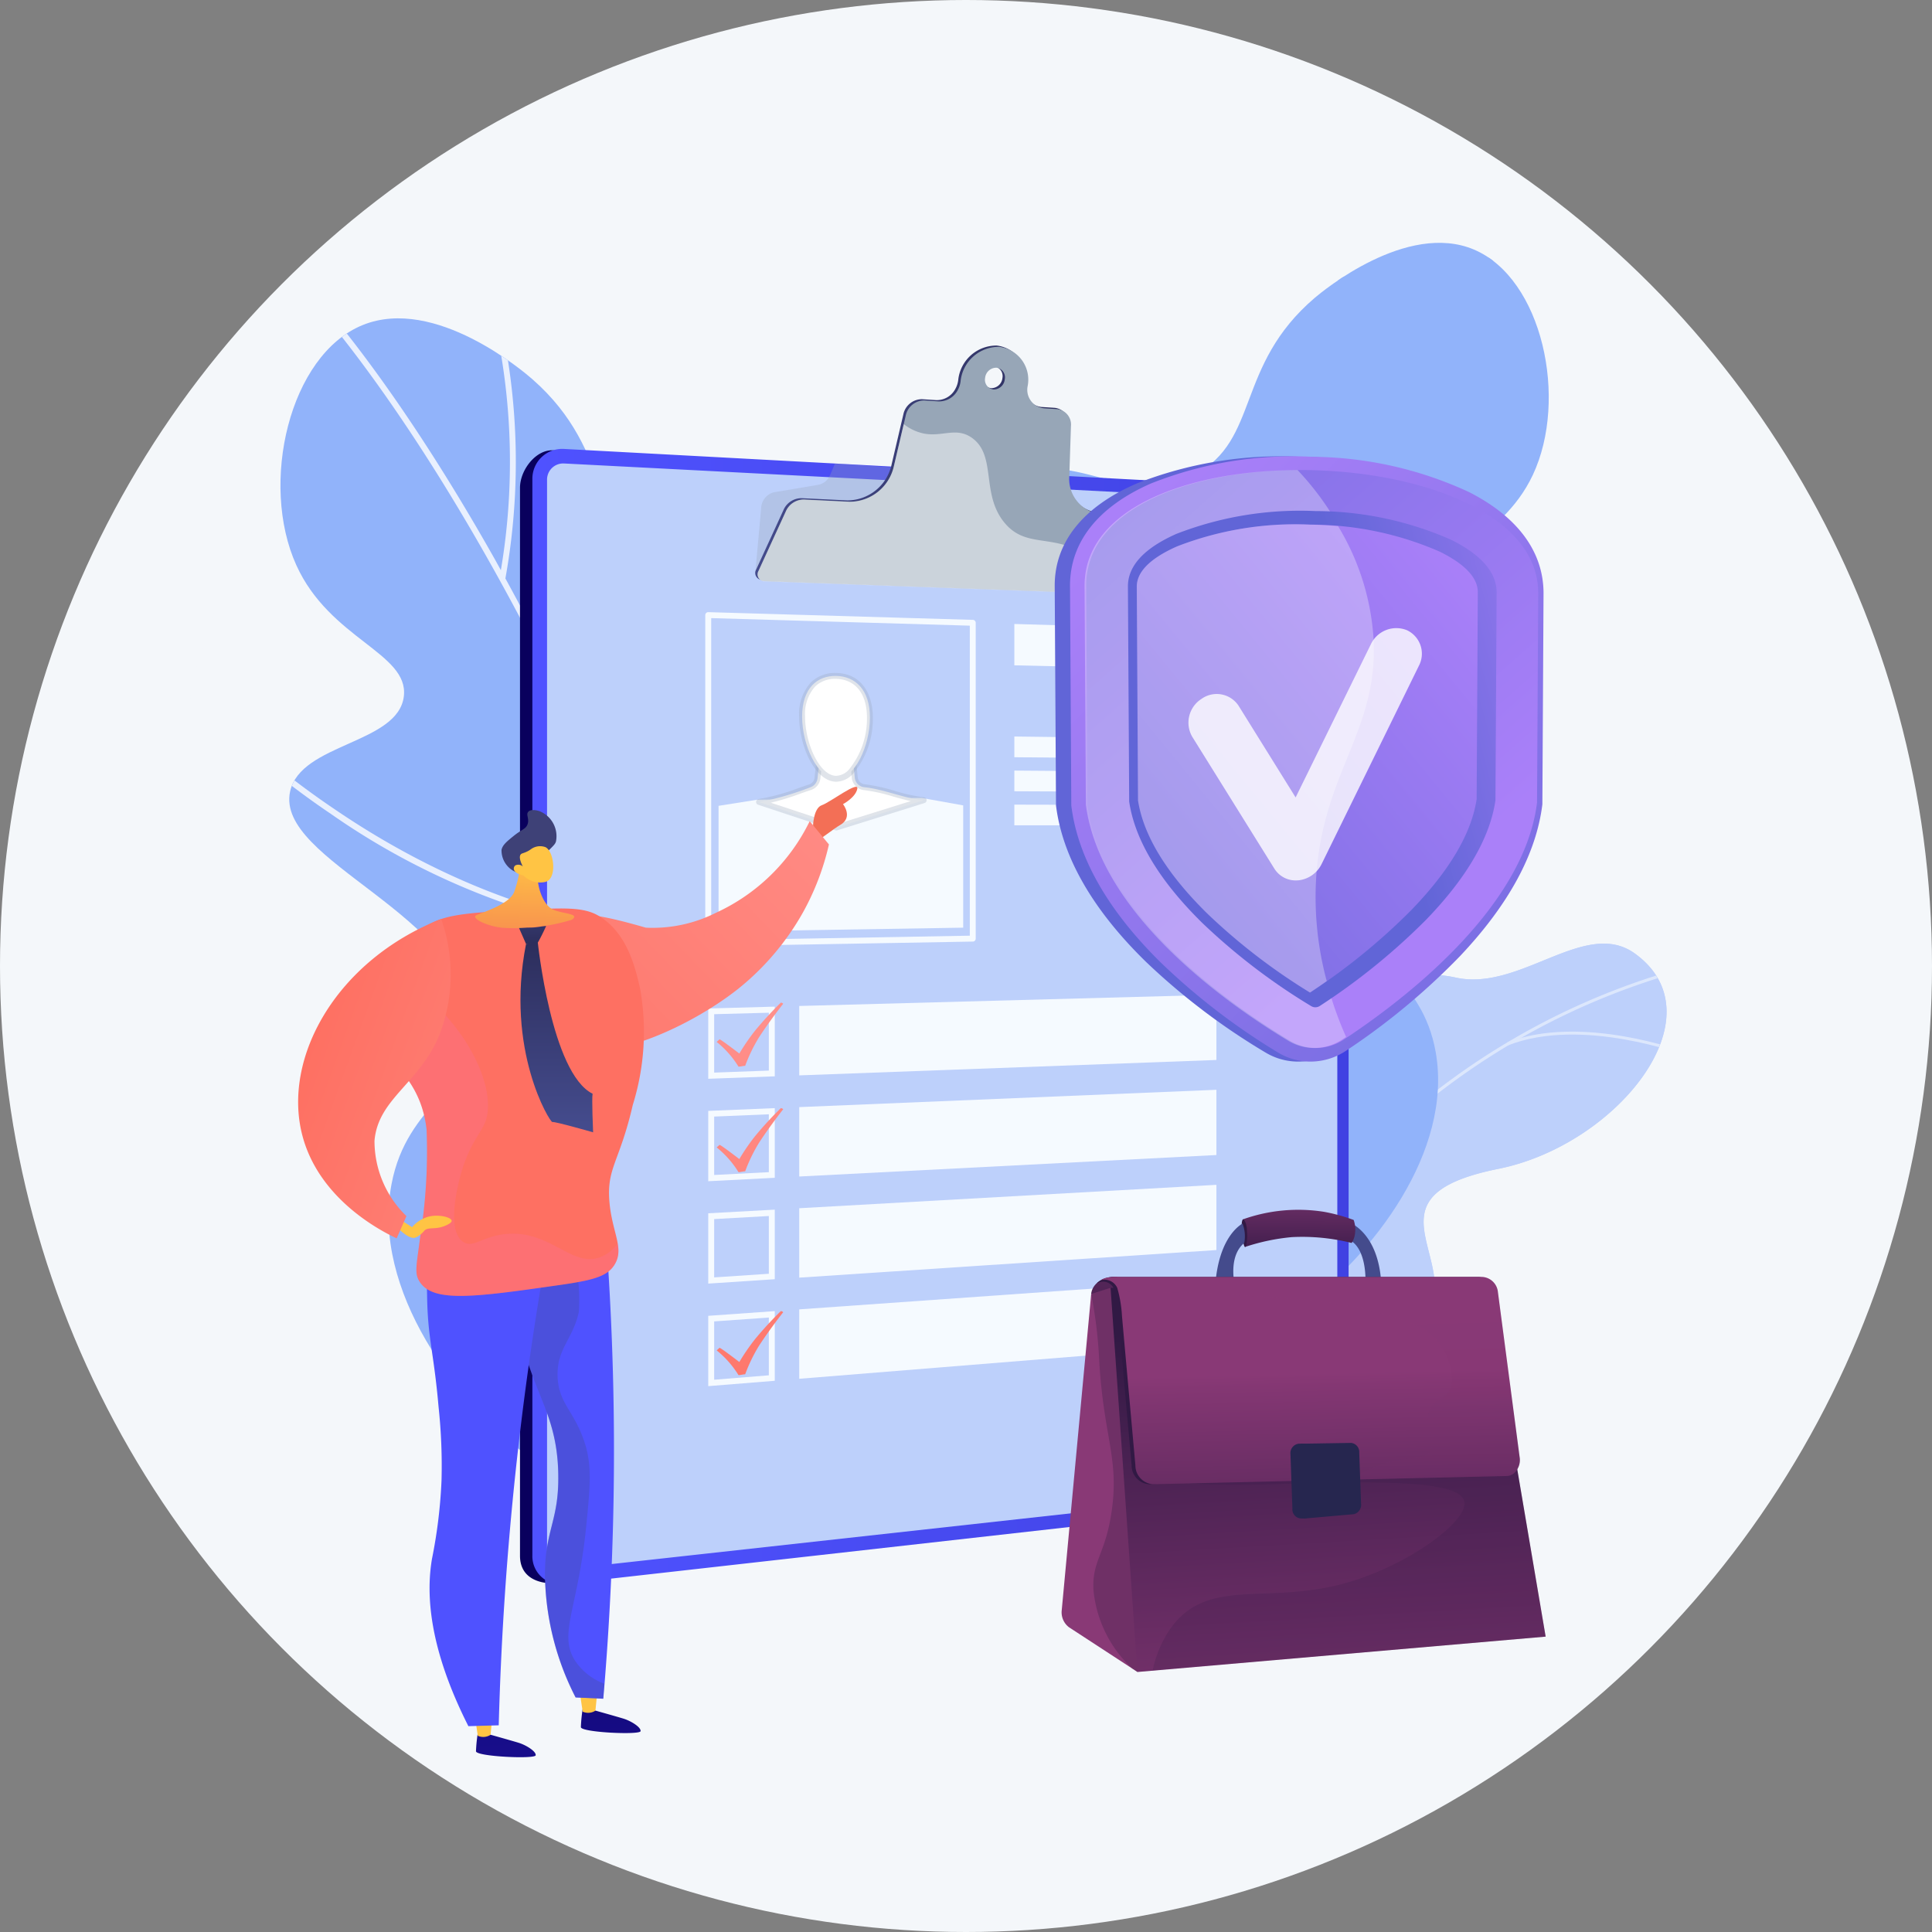 <svg xmlns="http://www.w3.org/2000/svg" xmlns:xlink="http://www.w3.org/1999/xlink" width="106" height="106" viewBox="0 0 106 106">
  <rect x="0" y="0" width="106" height="106" fill="#808080" stroke="none"/>
  <defs>
    <clipPath id="clip-path">
      <path id="Path_37765" data-name="Path 37765" d="M-2162.175,1613.631l-7.772-1.254c-.3-1.115-.593-3.13,1.1-3.342,2.358-.294,2.939-4.065,2.5-5.5-.539-1.773-1.707-5.924,1.929-6.433,3.027-.424,5.09-.106,5.786-3.619s3.046-5.41,6.41-4.678c3.54.771,7.094-3.281,9.81-1.326,4.732,3.407-.972,10.508-7.486,11.817s-3.252,3.972-3.488,6.9c-.323,3.995-5.856,2.28-7.565,3.606A4.071,4.071,0,0,0-2162.175,1613.631Z" transform="translate(2170.177 -1586.943)" fill="#bdd0fb"/>
    </clipPath>
    <clipPath id="clip-path-2">
      <path id="Path_37773" data-name="Path 37773" d="M-3672.381,516.023c8.388-6.051,9.673-19.115,5.679-22.676-2.077-1.852-4.724-.367-6.611-2.583-2.091-2.455.124-5.491-.153-12.208-.143-3.471-.4-9.764-4.048-12.026-3.617-2.243-6.96,1.715-10.985-.484-3.806-2.079-2.263-6.408-6.9-10.474-.431-.378-5.333-4.575-9.3-2.962-4.029,1.639-5.67,8.695-3.641,13.174,1.843,4.069,6.174,4.815,5.9,7.191-.308,2.618-5.668,2.57-6.242,5.229-.831,3.844,9.763,6.749,9.936,12.841.1,3.582-3.516,4.184-4.371,8.7-1.1,5.823,3.566,11.972,7.655,15.063C-3689.54,519.284-3679.651,521.268-3672.381,516.023Z" transform="translate(3709.208 -452.243)" fill="#91b3fa"/>
    </clipPath>
    <clipPath id="clip-path-3">
      <path id="Path_37781" data-name="Path 37781" d="M-2799.342,374.418c-7.761-5.769-8.789-18-5.008-21.275,1.967-1.7,4.421-.28,6.215-2.327,1.988-2.267-.042-5.135.305-11.411.179-3.243.5-9.123,3.944-11.189,3.411-2.049,6.484,1.7,10.276-.306,3.585-1.893,2.2-5.96,6.587-9.7.408-.348,5.046-4.206,8.733-2.646,3.746,1.585,5.186,8.2,3.229,12.364-1.777,3.78-5.836,4.42-5.606,6.644.253,2.452,5.265,2.478,5.766,4.972.725,3.6-9.217,6.18-9.459,11.872-.143,3.348,3.231,3.958,3.971,8.187.954,5.459-3.493,11.145-7.356,13.981C-2783.343,377.695-2792.614,379.418-2799.342,374.418Z" transform="translate(2806.475 -315.194)" fill="#91b3fa"/>
    </clipPath>
    <linearGradient id="linear-gradient" y1="0.5" x2="1" y2="0.5" gradientUnits="objectBoundingBox">
      <stop offset="0" stop-color="#09005d"/>
      <stop offset="1" stop-color="#1a0f91"/>
    </linearGradient>
    <linearGradient id="linear-gradient-2" y1="0.5" x2="1" y2="0.5" gradientUnits="objectBoundingBox">
      <stop offset="0" stop-color="#4f52ff"/>
      <stop offset="1" stop-color="#4042e2"/>
    </linearGradient>
    <linearGradient id="linear-gradient-3" y1="0.5" x2="1" y2="0.5" gradientUnits="objectBoundingBox">
      <stop offset="0" stop-color="#444b8c"/>
      <stop offset="0.996" stop-color="#26264f"/>
    </linearGradient>
    <linearGradient id="linear-gradient-4" x1="0.366" y1="-0.381" x2="1.859" y2="7.397" gradientUnits="objectBoundingBox">
      <stop offset="0" stop-color="#ff928e"/>
      <stop offset="1" stop-color="#fe7062"/>
    </linearGradient>
    <linearGradient id="linear-gradient-5" x1="0.062" y1="-1.967" x2="1.555" y2="5.812" xlink:href="#linear-gradient-4"/>
    <linearGradient id="linear-gradient-7" x1="-0.523" y1="-5.017" x2="0.969" y2="2.761" xlink:href="#linear-gradient-4"/>
    <linearGradient id="linear-gradient-8" x1="82.993" y1="2.846" x2="83.359" y2="-0.259" xlink:href="#linear-gradient-3"/>
    <linearGradient id="linear-gradient-9" x1="25.718" y1="3.177" x2="25.796" y2="-0.32" gradientUnits="objectBoundingBox">
      <stop offset="0.1" stop-color="#311944"/>
      <stop offset="0.267" stop-color="#361b47"/>
      <stop offset="0.48" stop-color="#462050"/>
      <stop offset="0.719" stop-color="#602a5f"/>
      <stop offset="0.974" stop-color="#843773"/>
      <stop offset="1" stop-color="#893976"/>
    </linearGradient>
    <linearGradient id="linear-gradient-10" x1="511.641" y1="0.557" x2="529.068" y2="2.438" xlink:href="#linear-gradient-9"/>
    <linearGradient id="linear-gradient-11" x1="95.998" y1="2.888" x2="96.478" y2="-0.295" xlink:href="#linear-gradient-3"/>
    <linearGradient id="linear-gradient-12" x1="95.921" y1="7.14" x2="94.082" y2="-22.479" gradientUnits="objectBoundingBox">
      <stop offset="0.1" stop-color="#311944"/>
      <stop offset="0.685" stop-color="#6d2e66"/>
      <stop offset="1" stop-color="#893976"/>
    </linearGradient>
    <linearGradient id="linear-gradient-13" x1="26.735" y1="0.836" x2="23.639" y2="0.309" gradientUnits="objectBoundingBox">
      <stop offset="0" stop-color="#311944"/>
      <stop offset="1" stop-color="#893976"/>
    </linearGradient>
    <linearGradient id="linear-gradient-14" x1="31.653" y1="0.099" x2="32.912" y2="0.581" xlink:href="#linear-gradient-13"/>
    <linearGradient id="linear-gradient-15" x1="6.965" y1="-0.479" x2="7.058" y2="0.935" xlink:href="#linear-gradient-12"/>
    <linearGradient id="linear-gradient-16" x1="7.432" y1="0.325" x2="8.18" y2="0.917" xlink:href="#linear-gradient-13"/>
    <linearGradient id="linear-gradient-17" x1="6.988" y1="0.495" x2="7.278" y2="0.472" xlink:href="#linear-gradient-12"/>
    <linearGradient id="linear-gradient-18" x1="7.37" y1="2.528" x2="7.266" y2="0.167" xlink:href="#linear-gradient-9"/>
    <linearGradient id="linear-gradient-19" x1="7.421" y1="3.142" x2="7.245" y2="-0.185" xlink:href="#linear-gradient-13"/>
    <linearGradient id="linear-gradient-20" x1="43.58" y1="0.938" x2="40.333" y2="-0.587" xlink:href="#linear-gradient-3"/>
    <linearGradient id="linear-gradient-21" x1="51.17" y1="-2.23" x2="40.245" y2="1.258" xlink:href="#linear-gradient-3"/>
    <linearGradient id="linear-gradient-22" x1="-7.041" y1="-14.569" x2="-7.957" y2="-12.378" gradientUnits="objectBoundingBox">
      <stop offset="0" stop-color="#ffc444"/>
      <stop offset="0.996" stop-color="#f36f56"/>
    </linearGradient>
    <linearGradient id="linear-gradient-23" x1="0.251" y1="-1.767" x2="-1.606" y2="-0.272" xlink:href="#linear-gradient-4"/>
    <linearGradient id="linear-gradient-24" x1="80.376" y1="-16.734" x2="81.645" y2="-6.265" xlink:href="#linear-gradient"/>
    <linearGradient id="linear-gradient-25" x1="274.688" y1="-10.633" x2="274.75" y2="-14.93" xlink:href="#linear-gradient-22"/>
    <linearGradient id="linear-gradient-26" x1="83.719" y1="-18.665" x2="84.987" y2="-8.195" xlink:href="#linear-gradient"/>
    <linearGradient id="linear-gradient-27" x1="286.625" y1="-11.698" x2="286.687" y2="-15.995" xlink:href="#linear-gradient-22"/>
    <linearGradient id="linear-gradient-28" x1="46.632" y1="-0.069" x2="47.569" y2="-0.069" xlink:href="#linear-gradient-2"/>
    <linearGradient id="linear-gradient-29" x1="51.253" y1="-0.069" x2="52.283" y2="-0.069" xlink:href="#linear-gradient-3"/>
    <linearGradient id="linear-gradient-30" x1="40.757" y1="-0.066" x2="41.966" y2="-0.066" xlink:href="#linear-gradient-2"/>
    <linearGradient id="linear-gradient-31" x1="19.469" y1="0.748" x2="18.266" y2="-0.484" xlink:href="#linear-gradient-4"/>
    <linearGradient id="linear-gradient-32" x1="21.496" y1="0.702" x2="20.167" y2="-0.759" gradientUnits="objectBoundingBox">
      <stop offset="0" stop-color="#ff9085"/>
      <stop offset="1" stop-color="#fb6fbb"/>
    </linearGradient>
    <linearGradient id="linear-gradient-33" x1="96.149" y1="-12.708" x2="97.151" y2="-12.708" xlink:href="#linear-gradient-22"/>
    <linearGradient id="linear-gradient-34" x1="2.062" y1="1.44" x2="0.28" y2="0.221" xlink:href="#linear-gradient-4"/>
    <linearGradient id="linear-gradient-35" x1="0.54" y1="-0.071" x2="0.454" y2="1.869" xlink:href="#linear-gradient-22"/>
    <linearGradient id="linear-gradient-36" x1="89.632" y1="-2.735" x2="88.915" y2="-4.322" gradientUnits="objectBoundingBox">
      <stop offset="0" stop-color="#444b8c"/>
      <stop offset="0.996" stop-color="#3e4177"/>
    </linearGradient>
    <linearGradient id="linear-gradient-37" x1="78.387" y1="-48.732" x2="78.939" y2="-57.97" xlink:href="#linear-gradient-22"/>
    <linearGradient id="linear-gradient-38" x1="0.383" y1="-2.504" x2="0.584" y2="1.901" xlink:href="#linear-gradient-3"/>
    <linearGradient id="linear-gradient-39" x1="77.331" y1="0.957" x2="77.331" y2="-0.257" xlink:href="#linear-gradient-3"/>
    <linearGradient id="linear-gradient-40" x1="1.087" y1="-0.027" x2="0.798" y2="0.192" gradientUnits="objectBoundingBox">
      <stop offset="0" stop-color="#aa80f9"/>
      <stop offset="0.996" stop-color="#6165d7"/>
    </linearGradient>
    <linearGradient id="linear-gradient-41" x1="0.201" y1="0.023" x2="1.193" y2="1.294" xlink:href="#linear-gradient-40"/>
    <linearGradient id="linear-gradient-42" x1="0.73" y1="0.758" x2="-0.115" y2="-0.571" xlink:href="#linear-gradient-40"/>
    <linearGradient id="linear-gradient-43" x1="1.346" y1="0.159" x2="0.658" y2="0.404" xlink:href="#linear-gradient-40"/>
    <linearGradient id="linear-gradient-44" x1="0.861" y1="-0.035" x2="-0.333" y2="1.316" xlink:href="#linear-gradient-40"/>
  </defs>
  <g id="Group_11113" data-name="Group 11113" transform="translate(-1087 -3204)">
    <circle id="Ellipse_68" data-name="Ellipse 68" cx="53" cy="53" r="53" transform="translate(1087 3204)" fill="#f4f7fa"/>
    <g id="Group_11109" data-name="Group 11109" transform="translate(1082.896 3202.751)">
      <path id="Path_37757" data-name="Path 37757" d="M-3803.772,341.612c-2.3-15.071-11.743-33.587-30.394-35.525a105.171,105.171,0,0,0-28.119.888,31.469,31.469,0,0,0-20.146,12.79,27.736,27.736,0,0,0-4.269,22.417,55.375,55.375,0,0,1,1.8,15.328c-.391,8.951-.166,17.306,8.521,22.644,7.756,4.766,17.517,8.97,26.83,9.706a59.821,59.821,0,0,0,19.524-1.957C-3798.936,379.505-3801.469,356.683-3803.772,341.612Z" transform="translate(3901.576 -291.249)" fill="#f4f7fa"/>
      <g id="Group_11052" data-name="Group 11052" transform="translate(65.986 53.025)">
        <path id="Path_37758" data-name="Path 37758" d="M-2166.483,1620.181c-.327-.094.33-1.754-.3-4.105-.158-.587-.8-3.852-3.254-4.318l-1.43-.272c-.248-1.141-.269-2.261,1.249-2.45,2.358-.294,2.938-4.065,2.5-5.5-.54-1.773-1.707-5.924,1.929-6.433,3.027-.424,5.09-.106,5.786-3.619s3.046-5.41,6.41-4.678c3.54.771,7.094-3.281,9.81-1.326,4.732,3.407-.972,10.508-7.486,11.817s-3.252,3.972-3.488,6.9a5.082,5.082,0,0,1-.3,1.16c-1.146,2.917-4.38,2.953-7.015,5.081C-2165.669,1615.34-2165.932,1620.339-2166.483,1620.181Z" transform="translate(2171.596 -1586.943)" fill="#bdd0fb"/>
        <g id="Group_11051" data-name="Group 11051" transform="translate(0.043)">
          <path id="Path_37759" data-name="Path 37759" d="M-2162.175,1613.631l-7.772-1.254c-.3-1.115-.593-3.13,1.1-3.342,2.358-.294,2.939-4.065,2.5-5.5-.539-1.773-1.707-5.924,1.929-6.433,3.027-.424,5.09-.106,5.786-3.619s3.046-5.41,6.41-4.678c3.54.771,7.094-3.281,9.81-1.326,4.732,3.407-.972,10.508-7.486,11.817s-3.252,3.972-3.488,6.9c-.323,3.995-5.856,2.28-7.565,3.606A4.071,4.071,0,0,0-2162.175,1613.631Z" transform="translate(2170.177 -1586.943)" fill="#bdd0fb"/>
          <g id="Group_11050" data-name="Group 11050" clip-path="url(#clip-path)">
            <g id="Group_11049" data-name="Group 11049" transform="translate(4.095 1.218)" opacity="0.5" style="mix-blend-mode: soft-light;isolation: isolate">
              <path id="Path_37760" data-name="Path 37760" d="M-2026.063,1659.613l-.161-.057a38.978,38.978,0,0,1,25.442-23.394l.054.155A38.815,38.815,0,0,0-2026.063,1659.613Z" transform="translate(2026.482 -1635.891)" fill="#fcfdfe"/>
              <path id="Path_37761" data-name="Path 37761" d="M-2031.574,1930.813l-.168-.026c.655-4.586-2.979-8.812-3.016-8.854l.13-.1C-2034.592,1921.875-2030.909,1926.155-2031.574,1930.813Z" transform="translate(2034.759 -1912.924)" fill="#fcfdfe"/>
              <path id="Path_37762" data-name="Path 37762" d="M-1998.626,2246.492l-.137-.1c2.915-3.726,11.917-2.9,12.007-2.9l-.012.161C-1986.858,2243.651-1995.767,2242.838-1998.626,2246.492Z" transform="translate(1999.852 -2224.784)" fill="#fcfdfe"/>
              <path id="Path_37763" data-name="Path 37763" d="M-1689.234,1636.11l-.146-.088c2.033-3.14.445-8.713.429-8.769l.164-.039C-1688.771,1627.271-1687.164,1632.911-1689.234,1636.11Z" transform="translate(1699.823 -1627.214)" fill="#fcfdfe"/>
              <path id="Path_37764" data-name="Path 37764" d="M-1483.557,1747.238l-.069-.15c4.094-1.607,9.776.528,9.833.55l-.059.15C-1473.909,1747.767-1479.526,1745.656-1483.557,1747.238Z" transform="translate(1500.29 -1742.883)" fill="#fcfdfe"/>
            </g>
          </g>
        </g>
      </g>
      <g id="Group_11056" data-name="Group 11056" transform="translate(19.494 18.716)">
        <g id="Group_11055" data-name="Group 11055" transform="translate(0)">
          <path id="Path_37766" data-name="Path 37766" d="M-3672.381,516.023c8.388-6.051,9.673-19.115,5.679-22.676-2.077-1.852-4.724-.367-6.611-2.583-2.091-2.455.124-5.491-.153-12.208-.143-3.471-.4-9.764-4.048-12.026-3.617-2.243-6.96,1.715-10.985-.484-3.806-2.079-2.263-6.408-6.9-10.474-.431-.378-5.333-4.575-9.3-2.962-4.029,1.639-5.67,8.695-3.641,13.174,1.843,4.069,6.174,4.815,5.9,7.191-.308,2.618-5.668,2.57-6.242,5.229-.831,3.844,9.763,6.749,9.936,12.841.1,3.582-3.516,4.184-4.371,8.7-1.1,5.823,3.566,11.972,7.655,15.063C-3689.54,519.284-3679.651,521.268-3672.381,516.023Z" transform="translate(3709.208 -452.243)" fill="#91b3fa"/>
          <g id="Group_11054" data-name="Group 11054" clip-path="url(#clip-path-2)">
            <g id="Group_11053" data-name="Group 11053" transform="translate(-4.584 -3.921)" opacity="0.8" style="mix-blend-mode: soft-light;isolation: isolate">
              <path id="Path_37767" data-name="Path 37767" d="M-3656.795,444.709l.318-.08a280.138,280.138,0,0,0-10.7-33.979,177.266,177.266,0,0,0-10.351-22.126c-6.231-11.065-10.875-15.592-10.921-15.637l-.228.236c.046.044,4.665,4.551,10.875,15.582C-3672.071,398.889-3663.773,416.87-3656.795,444.709Z" transform="translate(3693.882 -371.367)" fill="#fff"/>
              <path id="Path_37768" data-name="Path 37768" d="M-3356.124,340.815a36.085,36.085,0,0,0-1.4-18.24l-.3.123a35.739,35.739,0,0,1,1.383,18.057Z" transform="translate(3373.038 -322.575)" fill="#fff"/>
              <path id="Path_37769" data-name="Path 37769" d="M-2966.841,793.714c5.314-9.71,6.886-16.607,7.268-20.684.417-4.44-.423-6.548-.459-6.636l-.3.124c.009.021.849,2.144.432,6.517-.384,4.041-1.95,10.881-7.226,20.52Z" transform="translate(2994.151 -752.974)" fill="#fff"/>
              <path id="Path_37770" data-name="Path 37770" d="M-2726.292,1568.945c12.868-14.453,13.4-25.85,13.4-25.964l-.328-.011a27.942,27.942,0,0,1-1.952,7.733,59.059,59.059,0,0,1-11.368,18.024Z" transform="translate(2760.834 -1506.069)" fill="#fff"/>
              <path id="Path_37771" data-name="Path 37771" d="M-3838.341,1152.6a29.989,29.989,0,0,0,3.439.4l.019-.327c-7.667-.446-14.247-3.931-18.416-6.777a44.615,44.615,0,0,1-7.281-6.129l-.244.219a45.027,45.027,0,0,0,7.34,6.18A39.642,39.642,0,0,0-3838.341,1152.6Z" transform="translate(3860.824 -1115.063)" fill="#fff"/>
              <path id="Path_37772" data-name="Path 37772" d="M-3529.4,1737.12q.905.159,1.847.256l.033-.326c-7.965-.816-13.946-5.184-17.562-8.705a36.936,36.936,0,0,1-6-7.521l-.287.159a37.288,37.288,0,0,0,6.055,7.6A30.832,30.832,0,0,0-3529.4,1737.12Z" transform="translate(3560.723 -1678.546)" fill="#fff"/>
            </g>
          </g>
        </g>
      </g>
      <g id="Group_11060" data-name="Group 11060" transform="translate(46.789 14.572)">
        <g id="Group_11059" data-name="Group 11059" transform="translate(0)">
          <path id="Path_37774" data-name="Path 37774" d="M-2799.342,374.418c-7.761-5.769-8.789-18-5.008-21.275,1.967-1.7,4.421-.28,6.215-2.327,1.988-2.267-.042-5.135.305-11.411.179-3.243.5-9.123,3.944-11.189,3.411-2.049,6.484,1.7,10.276-.306,3.585-1.893,2.2-5.96,6.587-9.7.408-.348,5.046-4.206,8.733-2.646,3.746,1.585,5.186,8.2,3.229,12.364-1.777,3.78-5.836,4.42-5.606,6.644.253,2.452,5.265,2.478,5.766,4.972.725,3.6-9.217,6.18-9.459,11.872-.143,3.348,3.231,3.958,3.971,8.187.954,5.459-3.493,11.145-7.356,13.981C-2783.343,377.695-2792.614,379.418-2799.342,374.418Z" transform="translate(2806.475 -315.194)" fill="#91b3fa"/>
          <g id="Group_11058" data-name="Group 11058" clip-path="url(#clip-path-3)">
            <g id="Group_11057" data-name="Group 11057" transform="translate(1.435 -3.724)" style="mix-blend-mode: soft-light;isolation: isolate">
              <path id="Path_37775" data-name="Path 37775" d="M-2448.875,310.216l-.3-.079a262.027,262.027,0,0,1,10.455-31.624,165.775,165.775,0,0,1,9.971-20.547c5.972-10.261,10.374-14.433,10.418-14.473l.209.224c-.043.041-4.421,4.193-10.373,14.423C-2433.985,267.583-2441.981,284.283-2448.875,310.216Z" transform="translate(2458.54 -241.937)" fill="#91b3fa"/>
              <path id="Path_37776" data-name="Path 37776" d="M-1806.155,209.062a33.74,33.74,0,0,1,1.552-17.034l.283.119a33.413,33.413,0,0,0-1.533,16.863Z" transform="translate(1835.412 -192.028)" fill="#91b3fa"/>
              <path id="Path_37777" data-name="Path 37777" d="M-2334.386,624.4c-4.839-9.148-6.217-15.617-6.521-19.433-.33-4.157.483-6.116.517-6.2l.282.12a14.3,14.3,0,0,0-.491,6.087c.306,3.783,1.679,10.2,6.483,19.28Z" transform="translate(2353.625 -586.473)" fill="#91b3fa"/>
              <path id="Path_37778" data-name="Path 37778" d="M-2746.84,1343.306c-11.838-13.682-12.182-24.345-12.184-24.451l.307-.006A26.131,26.131,0,0,0-2757,1326.1a55.227,55.227,0,0,0,10.388,17Z" transform="translate(2759.024 -1284.778)" fill="#91b3fa"/>
              <path id="Path_37779" data-name="Path 37779" d="M-2075.79,974.417a28.039,28.039,0,0,1-3.22.331l-.013-.306c7.174-.315,13.371-3.486,17.306-6.091a41.732,41.732,0,0,0,6.889-5.633l.225.208a42.084,42.084,0,0,1-6.944,5.68A37.065,37.065,0,0,1-2075.79,974.417Z" transform="translate(2099.584 -939.415)" fill="#91b3fa"/>
              <path id="Path_37780" data-name="Path 37780" d="M-2310.972,1516.75q-.849.137-1.73.215l-.027-.305c7.458-.657,13.107-4.661,16.534-7.9a34.538,34.538,0,0,0,5.707-6.952l.266.153a34.849,34.849,0,0,1-5.762,7.022A28.82,28.82,0,0,1-2310.972,1516.75Z" transform="translate(2326.223 -1462.2)" fill="#91b3fa"/>
            </g>
          </g>
        </g>
      </g>
      <g id="Group_11071" data-name="Group 11071" transform="translate(32.633 20.209)">
        <path id="Path_37782" data-name="Path 37782" d="M-3231.225,694.248l-41.6-2.633c-.958-.051-1.821,1.093-1.821,2.053v58.6c0,1.332,1.244,1.6,2.2,1.493l41.22-4.6a1.665,1.665,0,0,0,1.361-1.684V695.853A1.55,1.55,0,0,0-3231.225,694.248Z" transform="translate(3274.647 -685.869)" fill="url(#linear-gradient)"/>
        <path id="Path_37783" data-name="Path 37783" d="M-3208.6,691.319l-41.683-2.243a1.638,1.638,0,0,0-1.739,1.659v59.055a1.53,1.53,0,0,0,1.739,1.557l41.683-4.693a1.675,1.675,0,0,0,1.361-1.7V692.936A1.558,1.558,0,0,0-3208.6,691.319Z" transform="translate(3252.702 -683.405)" fill="url(#linear-gradient-2)"/>
        <path id="Path_37784" data-name="Path 37784" d="M-3224.616,776.271a.828.828,0,0,1-.938-.842V716.5a.887.887,0,0,1,.938-.9l41.683,2.154a.843.843,0,0,1,.737.875V770.75a.907.907,0,0,1-.737.918Z" transform="translate(3227.039 -709.131)" fill="#bdd0fb"/>
        <path id="Path_37785" data-name="Path 37785" d="M-3048.248,900.447-3083.9,904.2V849.837l35.652,1.469Z" transform="translate(3089.667 -839.307)" fill="#bdd0fb"/>
        <path id="Path_37786" data-name="Path 37786" d="M-2833.388,721.395l-14.248.195.32-3.515a.927.927,0,0,1,.723-.9l2.413-.406a.884.884,0,0,0,.653-.548l.261-.622,6.312.426Z" transform="translate(2860.547 -709.13)" fill="#97a6b7" opacity="0.3" style="mix-blend-mode: multiply;isolation: isolate"/>
        <path id="Path_37787" data-name="Path 37787" d="M-2825.779,511.586a.789.789,0,0,0-.726-.695l-2.277-.112a1.94,1.94,0,0,1-1.753-2.132l.088-2.7a.849.849,0,0,0-.756-.927l-.748-.049a1.019,1.019,0,0,1-.87-1.223,1.815,1.815,0,0,0-1.565-2.146,2.106,2.106,0,0,0-2.117,1.9,1.335,1.335,0,0,1-.158.48,1.148,1.148,0,0,1-1.05.613l-.772-.05a1.039,1.039,0,0,0-1.03.833l-.642,2.736a2.49,2.49,0,0,1-2.435,1.984l-2.5-.122a1.075,1.075,0,0,0-1,.65l-1.5,3.267a.379.379,0,0,0,.3.566l21.659.787a.429.429,0,0,0,.395-.507Zm-8.915-7.646a.532.532,0,0,1-.462-.634.617.617,0,0,1,.619-.559.533.533,0,0,1,.46.634A.618.618,0,0,1-2834.694,503.94Z" transform="translate(2860.547 -501.603)" fill="url(#linear-gradient-3)"/>
        <path id="Path_37788" data-name="Path 37788" d="M-2821.536,514a.789.789,0,0,0-.726-.695l-2.277-.112a1.941,1.941,0,0,1-1.753-2.132l.088-2.7a.85.85,0,0,0-.756-.927l-.748-.049a1.019,1.019,0,0,1-.87-1.223,1.814,1.814,0,0,0-1.565-2.146,2.106,2.106,0,0,0-2.117,1.9,1.34,1.34,0,0,1-.158.48,1.148,1.148,0,0,1-1.05.613l-.771-.05a1.038,1.038,0,0,0-1.03.833l-.642,2.736a2.49,2.49,0,0,1-2.435,1.984l-2.5-.122a1.076,1.076,0,0,0-1,.65l-1.5,3.267a.379.379,0,0,0,.3.566l21.659.787a.43.43,0,0,0,.395-.507Zm-8.915-7.646a.532.532,0,0,1-.462-.634.617.617,0,0,1,.619-.558.532.532,0,0,1,.46.633A.617.617,0,0,1-2830.45,506.357Z" transform="translate(2856.433 -503.947)" fill="#97a6b7"/>
        <g id="Group_11061" data-name="Group 11061" transform="translate(13.04 4.308)">
          <path id="Path_37789" data-name="Path 37789" d="M-2825.242,651.323c-1.932-1.3-3.414-.38-4.618-1.851-1.289-1.575-.419-3.649-1.753-4.627-.854-.627-1.615-.074-2.609-.244a2.615,2.615,0,0,1-1.155-.528l-.535,2.282a2.49,2.49,0,0,1-2.435,1.984l-2.5-.122a1.076,1.076,0,0,0-1,.65l-1.5,3.267a.379.379,0,0,0,.3.566l19.683.715A6.188,6.188,0,0,0-2825.242,651.323Z" transform="translate(2843.393 -644.073)" fill="#fff" opacity="0.5" style="mix-blend-mode: soft-light;isolation: isolate"/>
        </g>
        <g id="Group_11070" data-name="Group 11070" transform="translate(10.167 14.623)">
          <g id="Group_11062" data-name="Group 11062" transform="translate(0.162 20.995)">
            <path id="Path_37790" data-name="Path 37790" d="M-2929.712,1701.489v3.175l-3,.111v-3.205l3-.081Zm.325-.333-3.65.1v3.858l3.65-.135v-3.822Z" transform="translate(2933.037 -1700.504)" fill="#f5faff"/>
            <path id="Path_37791" data-name="Path 37791" d="M-2744.995,1683.174l-22.888.845v-3.808l22.888-.616Z" transform="translate(2772.876 -1679.596)" fill="#f5faff"/>
          </g>
          <g id="Group_11063" data-name="Group 11063" transform="translate(0.162 26.209)">
            <path id="Path_37792" data-name="Path 37792" d="M-2929.712,1885.644v3.175l-3,.155v-3.205l3-.125Zm.325-.338-3.65.152v3.858l3.65-.188v-3.822Z" transform="translate(2933.037 -1884.3)" fill="#f5faff"/>
            <path id="Path_37793" data-name="Path 37793" d="M-2744.995,1855.62l-22.888,1.179v-3.808l22.888-.95Z" transform="translate(2772.876 -1852.041)" fill="#f5faff"/>
          </g>
          <g id="Group_11064" data-name="Group 11064" transform="translate(0.162 31.423)">
            <path id="Path_37794" data-name="Path 37794" d="M-2929.712,2069.8v3.175l-3,.2v-3.2l3-.168Zm.325-.343-3.65.2v3.858l3.65-.241v-3.822Z" transform="translate(2933.037 -2068.096)" fill="#f5faff"/>
            <path id="Path_37795" data-name="Path 37795" d="M-2744.995,2028.065l-22.888,1.514v-3.808l22.888-1.284Z" transform="translate(2772.876 -2024.487)" fill="#f5faff"/>
          </g>
          <g id="Group_11065" data-name="Group 11065" transform="translate(0.162 36.638)">
            <path id="Path_37796" data-name="Path 37796" d="M-2929.712,2253.954v3.174l-3,.242v-3.2l3-.212Zm.325-.348-3.65.258v3.858l3.65-.294v-3.821Z" transform="translate(2933.037 -2251.892)" fill="#f5faff"/>
            <path id="Path_37797" data-name="Path 37797" d="M-2744.995,2200.51l-22.888,1.848v-3.808l22.888-1.619Z" transform="translate(2772.876 -2196.932)" fill="#f5faff"/>
          </g>
          <path id="Path_37798" data-name="Path 37798" d="M-2938.245,1003.565a.162.162,0,0,1-.114-.047.162.162,0,0,1-.049-.116V985.4a.162.162,0,0,1,.049-.116.156.156,0,0,1,.118-.046l14.514.423a.162.162,0,0,1,.157.162v17.327a.162.162,0,0,1-.16.162l-14.514.255Zm.162-18v17.674l14.189-.25v-17.01Zm14.351,17.583h0Z" transform="translate(2938.407 -985.235)" fill="#f5faff"/>
          <path id="Path_37799" data-name="Path 37799" d="M-2366.56,1009.329l-11.088-.255v-2.268l11.088.323Z" transform="translate(2394.604 -1006.154)" fill="#f5faff"/>
          <path id="Path_37800" data-name="Path 37800" d="M-2366.56,1212.237l-11.088-.1V1211l11.088.137Z" transform="translate(2394.604 -1204.174)" fill="#f5faff"/>
          <path id="Path_37801" data-name="Path 37801" d="M-2366.56,1273.995l-11.088-.047v-1.134l11.088.081Z" transform="translate(2394.604 -1264.118)" fill="#f5faff"/>
          <path id="Path_37802" data-name="Path 37802" d="M-2366.56,1335.752l-11.088.009v-1.134l11.088.025Z" transform="translate(2394.604 -1324.063)" fill="#f5faff"/>
          <g id="Group_11069" data-name="Group 11069" transform="translate(0.728 3.339)">
            <path id="Path_37803" data-name="Path 37803" d="M-2914.322,1329.715v-6.9l2.113-.334,9.026-.1,2.283.41v6.709Z" transform="translate(2914.322 -1315.525)" fill="#f5faff"/>
            <g id="Group_11066" data-name="Group 11066" transform="translate(2.06 2.385)">
              <path id="Path_37804" data-name="Path 37804" d="M-2835.874,1179.9q.157,1.59.313,3.179a.584.584,0,0,0,.511.537c1.058.1,2.219.62,3.265.717l-4.795,1.5-4.231-1.4a15.948,15.948,0,0,0,2.809-.81.591.591,0,0,0,.4-.5q.109-.985.217-1.969Z" transform="translate(2840.973 -1179.733)" fill="#fff"/>
              <path id="Path_37805" data-name="Path 37805" d="M-2841.785,1180.782a.162.162,0,0,1-.051-.008l-4.231-1.4a.162.162,0,0,1-.111-.168.162.162,0,0,1,.137-.147,11.351,11.351,0,0,0,2.17-.594c.211-.074.41-.144.614-.21a.429.429,0,0,0,.285-.367l.218-1.969a.161.161,0,0,1,.058-.107l1.514-1.246a.162.162,0,0,1,.165-.025.162.162,0,0,1,.1.134l.313,3.179a.422.422,0,0,0,.365.392,9.76,9.76,0,0,1,1.669.365,9.435,9.435,0,0,0,1.6.352.162.162,0,0,1,.146.144.163.163,0,0,1-.113.172l-4.8,1.5A.165.165,0,0,1-2841.785,1180.782Zm-3.585-1.521,3.587,1.188,4.089-1.277c-.322-.07-.646-.161-.965-.25a9.53,9.53,0,0,0-1.611-.354.747.747,0,0,1-.658-.683l-.283-2.876-1.229,1.011-.21,1.9a.755.755,0,0,1-.507.64c-.2.065-.4.134-.606.208A14.028,14.028,0,0,1-2845.37,1179.261Z" transform="translate(2846.178 -1174.527)" fill="#97a6b7" opacity="0.3" style="mix-blend-mode: multiply;isolation: isolate"/>
            </g>
            <g id="Group_11068" data-name="Group 11068" transform="translate(4.422)">
              <g id="Group_11067" data-name="Group 11067">
                <path id="Path_37806" data-name="Path 37806" d="M-2758.977,1103.306c0,1.551-.826,3.364-1.85,3.358s-1.869-1.847-1.869-3.413.839-2.251,1.869-2.23S-2758.977,1101.756-2758.977,1103.306Z" transform="translate(2762.859 -1100.859)" fill="#fff"/>
                <path id="Path_37807" data-name="Path 37807" d="M-2766.028,1101.622h-.006c-1.143-.007-2.03-1.927-2.03-3.575a2.563,2.563,0,0,1,.65-1.88,1.871,1.871,0,0,1,1.384-.512c1.481.031,2.01,1.285,2.01,2.448a4.679,4.679,0,0,1-1.091,3.088A1.3,1.3,0,0,1-2766.028,1101.622Zm-.052-5.643a1.541,1.541,0,0,0-1.107.419,2.253,2.253,0,0,0-.552,1.649c0,1.459.788,3.245,1.708,3.251a.981.981,0,0,0,.692-.338,4.4,4.4,0,0,0,.995-2.858c0-1.307-.632-2.1-1.692-2.123Z" transform="translate(2768.064 -1095.654)" fill="#97a6b7" opacity="0.3" style="mix-blend-mode: multiply;isolation: isolate"/>
              </g>
            </g>
          </g>
        </g>
        <path id="Path_37808" data-name="Path 37808" d="M-2917.727,1696.038a5.309,5.309,0,0,1,1.194,1.352c.016.022.332-.053.368-.038a8.875,8.875,0,0,1,.75-1.552c.605-.93,1.316-1.831,1.329-1.843a.018.018,0,0,0,.006-.01c0-.029-.113-.079-.132-.06a19.506,19.506,0,0,0-1.41,1.534,11.3,11.3,0,0,0-.862,1.255s-.957-.739-1.086-.782Z" transform="translate(2928.519 -1657.832)" fill="url(#linear-gradient-4)"/>
        <path id="Path_37809" data-name="Path 37809" d="M-2917.727,1887.461a5.309,5.309,0,0,1,1.194,1.352c.016.022.332-.053.368-.038a8.875,8.875,0,0,1,.75-1.552c.605-.93,1.316-1.831,1.329-1.843a.018.018,0,0,0,.006-.01c0-.029-.113-.079-.132-.06a19.533,19.533,0,0,0-1.41,1.534,11.318,11.318,0,0,0-.862,1.256s-.957-.739-1.086-.782Z" transform="translate(2928.519 -1843.467)" fill="url(#linear-gradient-5)"/>
        <path id="Path_37810" data-name="Path 37810" d="M-2917.727,2080.731a5.312,5.312,0,0,1,1.194,1.352c.016.023.332-.053.368-.038a8.875,8.875,0,0,1,.75-1.552c.605-.93,1.316-1.831,1.329-1.843a.02.02,0,0,0,.006-.01c0-.029-.113-.079-.132-.06a19.554,19.554,0,0,0-1.41,1.534,11.3,11.3,0,0,0-.862,1.255s-.957-.739-1.086-.782Z" transform="translate(2928.519 -2030.893)" fill="url(#linear-gradient-5)"/>
        <path id="Path_37811" data-name="Path 37811" d="M-2917.727,2255.761a5.312,5.312,0,0,1,1.194,1.352c.016.022.332-.053.368-.038a8.867,8.867,0,0,1,.75-1.552c.605-.93,1.316-1.831,1.329-1.843a.017.017,0,0,0,.006-.01c0-.029-.113-.079-.132-.06a19.459,19.459,0,0,0-1.41,1.534,11.277,11.277,0,0,0-.862,1.255s-.957-.739-1.086-.782Z" transform="translate(2928.519 -2200.631)" fill="url(#linear-gradient-7)"/>
      </g>
      <g id="Group_11074" data-name="Group 11074" transform="translate(62.353 67.615)">
        <path id="Path_37812" data-name="Path 37812" d="M-1774.064,2092.643s1.588.536,1.757,3.306c-.26-.022-.865,0-.865,0s.112-2.014-1.018-2.406A4.606,4.606,0,0,0-1774.064,2092.643Z" transform="translate(1789.839 -2091.942)" fill="url(#linear-gradient-8)"/>
        <path id="Path_37813" data-name="Path 37813" d="M-1962.783,2069.99q.06.756.119,1.513a11.332,11.332,0,0,1,2.566-.538,11.144,11.144,0,0,1,3.279.32,1.163,1.163,0,0,0,.178-.466,1.641,1.641,0,0,0-.067-.795,9.632,9.632,0,0,0-1.62-.446A9.041,9.041,0,0,0-1962.783,2069.99Z" transform="translate(1972.729 -2069.456)" fill="url(#linear-gradient-9)"/>
        <path id="Path_37814" data-name="Path 37814" d="M-1965.241,2087.5c0-.182.015-.41.074-.437s.129.14.161.231a1.584,1.584,0,0,1,.061.425,2.371,2.371,0,0,1-.029.68c-.015.069-.039.174-.074.176s-.053-.064-.089-.192A3.041,3.041,0,0,1-1965.241,2087.5Z" transform="translate(1975.113 -2086.525)" fill="url(#linear-gradient-10)"/>
        <path id="Path_37815" data-name="Path 37815" d="M-2013.079,2098.087c.329.065,1.129.26,1.129.26s-.522-1.771.462-2.589a1.973,1.973,0,0,0,.021-.6,1.884,1.884,0,0,0-.118-.464C-2012,2094.942-2012.912,2095.781-2013.079,2098.087Z" transform="translate(2021.505 -2093.929)" fill="url(#linear-gradient-11)"/>
        <path id="Path_37816" data-name="Path 37816" d="M-2238.2,2192.576s.04-.93,1.413-.93c.216.169.227.93.227.93Z" transform="translate(2239.818 -2187.952)" fill="url(#linear-gradient-12)"/>
        <path id="Path_37817" data-name="Path 37817" d="M-2291.331,2229.92l3.756,2.452,2.276-9-3.75-12.072-1.063.336-1.614,17.337A1.027,1.027,0,0,0-2291.331,2229.92Z" transform="translate(2291.731 -2207.007)" fill="url(#linear-gradient-13)"/>
        <path id="Path_37818" data-name="Path 37818" d="M-2233.386,2223.368l-3.75-12.072-1.063.336a25.354,25.354,0,0,1,.447,3.766c.251,4.11,1.086,5.254.682,8.122-.336,2.384-1.071,2.708-1.007,4.312a6.732,6.732,0,0,0,2.139,4.36l.277.181Z" transform="translate(2239.818 -2207.007)" opacity="0.3" fill="url(#linear-gradient-14)" style="mix-blend-mode: multiply;isolation: isolate"/>
        <path id="Path_37819" data-name="Path 37819" d="M-2203.032,2211.3h20.624l3.247,19.135-22.4,1.941Z" transform="translate(2205.715 -2207.007)" fill="url(#linear-gradient-15)"/>
        <g id="Group_11072" data-name="Group 11072" transform="translate(4.996 4.289)" opacity="0.2" style="mix-blend-mode: multiply;isolation: isolate">
          <path id="Path_37820" data-name="Path 37820" d="M-2108.192,2211.3h-6.948a13.955,13.955,0,0,1-.609,1.548c-3.107,6.679-10.22,7.521-10.092,8.619.192,1.641,16.031-.688,16.436,1.566.2,1.088-3.15,3.562-6.645,4.5-4.185,1.122-7.26-.292-9.306,2.228a6.109,6.109,0,0,0-1.147,2.529l21.557-1.854Z" transform="translate(2126.502 -2211.296)" fill="url(#linear-gradient-16)"/>
        </g>
        <path id="Path_37821" data-name="Path 37821" d="M-2227.106,2191.6a1.5,1.5,0,0,0-.911.192,1.45,1.45,0,0,0-.2.154l.163-.062a.65.65,0,0,1,.757.31,6.09,6.09,0,0,1,.261,1.552c.1,1.135.736,8.192.736,8.192a1.032,1.032,0,0,0,.962,1.034l19.185-1.076a.662.662,0,0,0,.41-.152.975.975,0,0,0,.306-.909l-.972-8.405a.918.918,0,0,0-.843-.83Z" transform="translate(2230.138 -2187.904)" fill="url(#linear-gradient-17)"/>
        <path id="Path_37822" data-name="Path 37822" d="M-2219.607,2191.438a2.652,2.652,0,0,0-.815.054.818.818,0,0,0-.274.122.769.769,0,0,1,.9.418,6.9,6.9,0,0,1,.261,1.552c.1,1.134.736,8.192.736,8.192a1.033,1.033,0,0,0,.962,1.034l19.4-.45a.664.664,0,0,0,.41-.152.975.975,0,0,0,.306-.909l-1.188-9.031a.918.918,0,0,0-.843-.83Z" transform="translate(2222.844 -2187.744)" fill="url(#linear-gradient-18)"/>
        <path id="Path_37823" data-name="Path 37823" d="M-2197.723,2201.3l-1.188-9.031a.918.918,0,0,0-.843-.83h-19.853a2.652,2.652,0,0,0-.815.054.818.818,0,0,0-.274.122.769.769,0,0,1,.9.418,1.491,1.491,0,0,1,.065.2c1.885.081,3.771.023,5.656.154,3.727.252,7.5.252,11.014,1.87a3.278,3.278,0,0,1,1.591,3.235c-.22.619-.971.57-1.233,1.383-.276.854.385,1.435.108,2.035-.291.628-1.173.329-2.6.778a6.622,6.622,0,0,0-1.768.872l8.528-.2a.664.664,0,0,0,.41-.152A.975.975,0,0,0-2197.723,2201.3Z" transform="translate(2222.844 -2187.744)" opacity="0.1" fill="url(#linear-gradient-19)" style="mix-blend-mode: multiply;isolation: isolate"/>
        <g id="Group_11073" data-name="Group 11073" transform="translate(12.551 12.8)">
          <path id="Path_37824" data-name="Path 37824" d="M-1873.344,2497.539l-2.429.628-.257.022a.5.5,0,0,1-.492-.533l-.106-2.989a.522.522,0,0,1,.452-.582l.258,0,2.442.334c.233,0,.43-.137.44.159l.1,2.8C-1872.926,2497.674-1873.112,2497.519-1873.344,2497.539Z" transform="translate(1876.63 -2494.042)" fill="url(#linear-gradient-20)"/>
          <path id="Path_37825" data-name="Path 37825" d="M-1867.415,2496.69l-2.692.237a.5.5,0,0,1-.492-.533l-.106-2.989a.522.522,0,0,1,.453-.583l2.7-.043a.5.5,0,0,1,.442.532l.1,2.8A.525.525,0,0,1-1867.415,2496.69Z" transform="translate(1870.885 -2492.779)" fill="url(#linear-gradient-21)"/>
        </g>
      </g>
      <g id="Group_11077" data-name="Group 11077" transform="translate(20.466 44.417)">
        <path id="Path_37826" data-name="Path 37826" d="M-2748.388,1304.422s.02-1,.483-1.159,2.041-1.376,1.947-.9-.784.842-.784.842.581.723-.159,1.146S-2749.044,1306.191-2748.388,1304.422Z" transform="translate(2776.632 -1302.253)" fill="url(#linear-gradient-22)"/>
        <path id="Path_37827" data-name="Path 37827" d="M-3212.174,1364.7l1.055,1.277a14.129,14.129,0,0,1-1.432,3.742,14.417,14.417,0,0,1-3.526,4.163c-2.8,2.231-8.073,4.6-9.89,2.734-1.622-1.662.254-5.93.6-6.7.9.311-.277-.669,4.2.627a7.713,7.713,0,0,0,3.843-.814A10.662,10.662,0,0,0-3212.174,1364.7Z" transform="translate(3240.237 -1362.814)" fill="url(#linear-gradient-23)"/>
        <path id="Path_37828" data-name="Path 37828" d="M-3164.109,2971.935a8.45,8.45,0,0,0-.116,1.107c.017.291,3.242.439,3.275.221s-.533-.564-.931-.686-1.563-.448-1.563-.448Z" transform="translate(3179.733 -2921.449)" fill="url(#linear-gradient-24)"/>
        <path id="Path_37829" data-name="Path 37829" d="M-3165.635,2943.939l-.1,1.016a.732.732,0,0,1-.7.056l-.166-1.1Z" transform="translate(3182.042 -2894.268)" fill="url(#linear-gradient-25)"/>
        <path id="Path_37830" data-name="Path 37830" d="M-3354.418,3015.717a8.483,8.483,0,0,0-.117,1.107c.017.291,3.242.439,3.275.221s-.533-.564-.931-.686-1.563-.448-1.563-.448Z" transform="translate(3364.288 -2963.907)" fill="url(#linear-gradient-26)"/>
        <path id="Path_37831" data-name="Path 37831" d="M-3355.942,2987.721l-.1,1.016a.734.734,0,0,1-.7.056l-.165-1.105Z" transform="translate(3366.595 -2936.726)" fill="url(#linear-gradient-27)"/>
        <path id="Path_37832" data-name="Path 37832" d="M-3290.1,2054.433l1.119,2.268c.3,4.313.449,9,.353,14.019-.071,3.731-.271,7.267-.557,10.585l-1.517-.069a15.129,15.129,0,0,1-1.673-6.361c-.083-2.83.775-3.206.721-5.915-.071-3.511-1.543-4.448-2.328-8.672a22.622,22.622,0,0,1-.262-6.285Z" transform="translate(3305.923 -2031.271)" fill="url(#linear-gradient-28)"/>
        <path id="Path_37833" data-name="Path 37833" d="M-3294.245,2054l2.238.233a9.781,9.781,0,0,1,1.482,5.845c-.333,1.522-1.215,2.01-1.167,3.539.048,1.512.939,1.9,1.5,3.687.391,1.234.288,2.369.065,4.587-.448,4.469-1.528,5.836-.624,7.3a3.3,3.3,0,0,0,1.627,1.291c-.022.274-.044.549-.067.82l-1.517-.069a15.131,15.131,0,0,1-1.673-6.361c-.083-2.83.775-3.206.721-5.915-.071-3.511-1.543-4.448-2.328-8.672A22.622,22.622,0,0,1-3294.245,2054Z" transform="translate(3305.923 -2031.271)" opacity="0.3" fill="url(#linear-gradient-29)" style="mix-blend-mode: multiply;isolation: isolate"/>
        <path id="Path_37834" data-name="Path 37834" d="M-3437.085,2079.02c-.7,3.816-1.318,7.9-1.8,12.231-.583,5.23-.893,10.16-1.015,14.738l-1.665.047c-2.186-4.325-2.319-7.257-2-9.166a27.563,27.563,0,0,0,.527-4.334,30.531,30.531,0,0,0-.163-4.021c-.263-3.014-.582-3.672-.627-5.978-.043-2.163-.052-3.258.565-3.9C-3441.64,2076.956-3437.407,2078.871-3437.085,2079.02Z" transform="translate(3450.901 -2054.497)" fill="url(#linear-gradient-30)"/>
        <path id="Path_37835" data-name="Path 37835" d="M-3537.026,1542.5c.532-.882-.136-1.733-.288-3.4-.172-1.894.558-2.209,1.279-5.348a13.473,13.473,0,0,0,.391-6.437c-.263-1.124-.71-3.031-2.288-3.952-.814-.475-1.926-.428-4.117-.313-2.709.142-4.063.213-5.073.745-.148.078-3.221,1.749-3.433,4.474-.215,2.773,2.8,3.146,3.208,6.844a29.643,29.643,0,0,1-.35,5.869c-.2,1.59-.339,2-.025,2.479.756,1.16,3.071.829,7.7.168C-3538.2,1543.366-3537.422,1543.159-3537.026,1542.5Z" transform="translate(3554.391 -1516.297)" fill="url(#linear-gradient-31)"/>
        <path id="Path_37836" data-name="Path 37836" d="M-3544.071,1640.959c-.2.721-.9,1.259-1.39,3.012-.106.379-.86,3.074.118,3.737.565.383,1.072-.343,2.443-.437,2.375-.164,3.507,1.832,5.058,1.287a2.125,2.125,0,0,0,.979-.76,1.568,1.568,0,0,1-.163,1.148c-.4.658-1.178.865-2.995,1.124-4.631.661-6.946.992-7.7-.168-.314-.481-.176-.889.025-2.479a29.644,29.644,0,0,0,.35-5.869c-.4-3.7-3.422-4.071-3.208-6.844a4.307,4.307,0,0,1,.7-1.976C-3546.029,1634.285-3543.456,1638.695-3544.071,1640.959Z" transform="translate(3554.391 -1622.742)" opacity="0.2" fill="url(#linear-gradient-32)" style="mix-blend-mode: multiply;isolation: isolate"/>
        <path id="Path_37837" data-name="Path 37837" d="M-3495.806,2080.629l.766.49a1.8,1.8,0,0,1,.954-.589c.561-.123,1.2.054,1.219.233.012.143-.38.288-.44.31-.489.18-.852.031-1.049.227a1.508,1.508,0,0,1-.357.318,1.073,1.073,0,0,1-.137.071c-.326.127-.886-.441-.934-.491Z" transform="translate(3501.286 -2056.957)" fill="url(#linear-gradient-33)"/>
        <path id="Path_37838" data-name="Path 37838" d="M-3669.309,1548.407a9.214,9.214,0,0,0,.1-6.369c-5.771,2.274-8.755,7.652-7.606,11.925.947,3.522,4.394,5.238,5.162,5.6l.537-1.221a5.74,5.74,0,0,1-1.753-4.133C-3672.668,1551.887-3670.432,1551.1-3669.309,1548.407Z" transform="translate(3677.054 -1534.788)" fill="url(#linear-gradient-34)"/>
        <path id="Path_37839" data-name="Path 37839" d="M-3353.6,1435.156a6.172,6.172,0,0,1-.359,1.765c-.283.683-1.772,1.113-2.074,1.265s.565.6,1.437.686a10.593,10.593,0,0,0,3.808-.44c.448-.33-.36-.306-.982-.534s-.981-1.444-.872-2S-3353.6,1435.156-3353.6,1435.156Z" transform="translate(3365.802 -1431.137)" fill="url(#linear-gradient-35)"/>
        <path id="Path_37840" data-name="Path 37840" d="M-3306.045,1346.874c.452-.444.515-.5.564-.65a1.479,1.479,0,0,0-.907-1.668c-.033-.011-.453-.145-.614.037-.136.155.064.369-.031.667-.089.279-.332.3-.781.667-.37.3-.6.49-.653.753a1.287,1.287,0,0,0,1.132,1.311C-3307.124,1347.984-3307.067,1347.877-3306.045,1346.874Z" transform="translate(3319.622 -1343.221)" fill="url(#linear-gradient-36)"/>
        <g id="Group_11075" data-name="Group 11075" transform="translate(11.828 3.259)">
          <path id="Path_37841" data-name="Path 37841" d="M-3285.367,1411.644a1.284,1.284,0,0,0,1.213.364c.655-.161.488-1.665.009-1.905a.851.851,0,0,0-.67.032c-.129.062-.165.127-.378.224-.2.09-.259.078-.312.141-.066.079-.094.25.113.661a.367.367,0,0,0-.409-.058.23.23,0,0,0-.073.1C-3285.937,1411.392-3285.743,1411.581-3285.367,1411.644Z" transform="translate(3285.886 -1410.049)" fill="url(#linear-gradient-37)"/>
        </g>
        <g id="Group_11076" data-name="Group 11076" transform="translate(12.114 7.633)">
          <path id="Path_37842" data-name="Path 37842" d="M-3274.932,1554.711q-.133.3-.3.624c-.052.1-.1.193-.156.285l-.645.089-.387-.882c.15-.005.309-.013.472-.024.089,0,.182,0,.279-.005a4.141,4.141,0,0,0,.479-.057C-3275.1,1554.731-3275.017,1554.721-3274.932,1554.711Z" transform="translate(3276.422 -1554.711)" fill="url(#linear-gradient-38)"/>
          <path id="Path_37843" data-name="Path 37843" d="M-3272.84,1582.8s.739,7.232,3.014,8.362c-.055.233.027,2.116.027,2.116s-2.115-.607-2.235-.564-2.6-3.956-1.445-9.765Z" transform="translate(3273.864 -1581.954)" fill="url(#linear-gradient-39)"/>
        </g>
      </g>
      <g id="Group_11080" data-name="Group 11080" transform="translate(61.971 26.298)">
        <path id="Path_37844" data-name="Path 37844" d="M-2290.915,736.186a3.471,3.471,0,0,1-1.888-.488,36.505,36.505,0,0,1-6.56-4.972c-2.906-2.834-4.576-5.714-4.942-8.542l-.006-.044-.071-12.068c0-2.385,1.556-4.321,4.477-5.593a21.6,21.6,0,0,1,8.99-1.474,21.324,21.324,0,0,1,8.717,1.934c2.719,1.365,4.146,3.283,4.146,5.557l-.065,11.531,0,.042c-.334,2.708-1.871,5.508-4.586,8.339a37.884,37.884,0,0,1-6.331,5.185A3.593,3.593,0,0,1-2290.915,736.186Z" transform="translate(2304.382 -702.992)" fill="url(#linear-gradient-40)"/>
        <path id="Path_37845" data-name="Path 37845" d="M-2263.291,736.186a3.389,3.389,0,0,1-1.863-.488,36.065,36.065,0,0,1-6.473-4.972c-2.869-2.834-4.517-5.714-4.877-8.542l-.006-.044-.07-12.068c0-2.385,1.535-4.321,4.417-5.593a21.068,21.068,0,0,1,8.872-1.474,20.814,20.814,0,0,1,8.6,1.934c2.683,1.365,4.091,3.283,4.091,5.557l-.064,11.531,0,.042c-.33,2.708-1.846,5.508-4.526,8.339a37.479,37.479,0,0,1-6.247,5.185A3.512,3.512,0,0,1-2263.291,736.186Z" transform="translate(2277.42 -702.992)" fill="url(#linear-gradient-41)"/>
        <path id="Path_37846" data-name="Path 37846" d="M-2247.256,733.854l.071,12.007c.79,6.127,7.99,11.087,11.126,12.971a2.768,2.768,0,0,0,2.939-.079c3.07-2.02,9.876-7.107,10.6-13l.065-11.5C-2222.452,725.726-2247.256,724.946-2247.256,733.854Z" transform="translate(2248.983 -726.767)" fill="url(#linear-gradient-42)"/>
        <g id="Group_11078" data-name="Group 11078" transform="translate(1.638 0.742)" opacity="0.3" style="mix-blend-mode: soft-light;isolation: isolate">
          <path id="Path_37847" data-name="Path 37847" d="M-2237.478,749.409c.488-5.387,3.313-7.655,3.121-12.484a15.428,15.428,0,0,0-4.182-9.4c-5.953.02-11.686,2.063-11.686,6.346l.071,12.007c.79,6.127,7.99,11.087,11.126,12.971a2.768,2.768,0,0,0,2.939-.079l.215-.143A18.9,18.9,0,0,1-2237.478,749.409Z" transform="translate(2250.225 -727.526)" fill="#fff"/>
        </g>
        <path id="Path_37848" data-name="Path 37848" d="M-2161.3,828.889a.431.431,0,0,1-.233-.061,34.079,34.079,0,0,1-5.971-4.558c-2.352-2.31-3.708-4.556-4.02-6.666l-.069-11.809c0-1.133.9-2.1,2.658-2.879a18.72,18.72,0,0,1,7.635-1.252,18.486,18.486,0,0,1,7.436,1.573c1.658.823,2.5,1.793,2.5,2.887l-.064,11.4c-.291,2.041-1.563,4.242-3.8,6.556a35.433,35.433,0,0,1-5.84,4.738A.444.444,0,0,1-2161.3,828.889Z" transform="translate(2175.61 -798.673)" fill="url(#linear-gradient-43)"/>
        <path id="Path_37849" data-name="Path 37849" d="M-2145.769,851.991a33.11,33.11,0,0,1-5.646-4.345c-2.21-2.175-3.49-4.263-3.79-6.194l-.069-11.74c0-.81.747-1.553,2.208-2.2a17.929,17.929,0,0,1,7.3-1.195,17.7,17.7,0,0,1,7.115,1.485c1.383.684,2.082,1.43,2.084,2.22l-.064,11.358c-.282,1.874-1.488,3.923-3.6,6.1A34.385,34.385,0,0,1-2145.769,851.991Z" transform="translate(2159.781 -822.582)" fill="url(#linear-gradient-44)"/>
        <path id="Path_37850" data-name="Path 37850" d="M-2055.868,1027.844a1.375,1.375,0,0,1-1.27-.639l-4.509-7.241a1.545,1.545,0,0,1,.509-2.076,1.435,1.435,0,0,1,2.037.381l3.127,5.026,4.126-8.4a1.545,1.545,0,0,1,1.987-.773,1.424,1.424,0,0,1,.646,1.957l-5.333,10.869a1.608,1.608,0,0,1-1.268.894Z" transform="translate(2069.192 -1004.592)" fill="#fff" opacity="0.8"/>
        <g id="Group_11079" data-name="Group 11079" transform="translate(4.509 3.729)" opacity="0.3" style="mix-blend-mode: soft-light;isolation: isolate">
          <path id="Path_37851" data-name="Path 37851" d="M-2145.4,845.208c.488-5.387,3.313-7.655,3.121-12.484a13.537,13.537,0,0,0-1.954-6.321c-.5-.045-1.019-.074-1.539-.086a17.923,17.923,0,0,0-7.3,1.195c-1.461.647-2.206,1.39-2.208,2.2l.068,11.74c.3,1.931,1.58,4.019,3.79,6.194a33.133,33.133,0,0,0,5.646,4.345c.268-.177.58-.389.92-.628A17.723,17.723,0,0,1-2145.4,845.208Z" transform="translate(2155.272 -826.312)" fill="#fff"/>
        </g>
      </g>
    </g>
  </g>
</svg>
